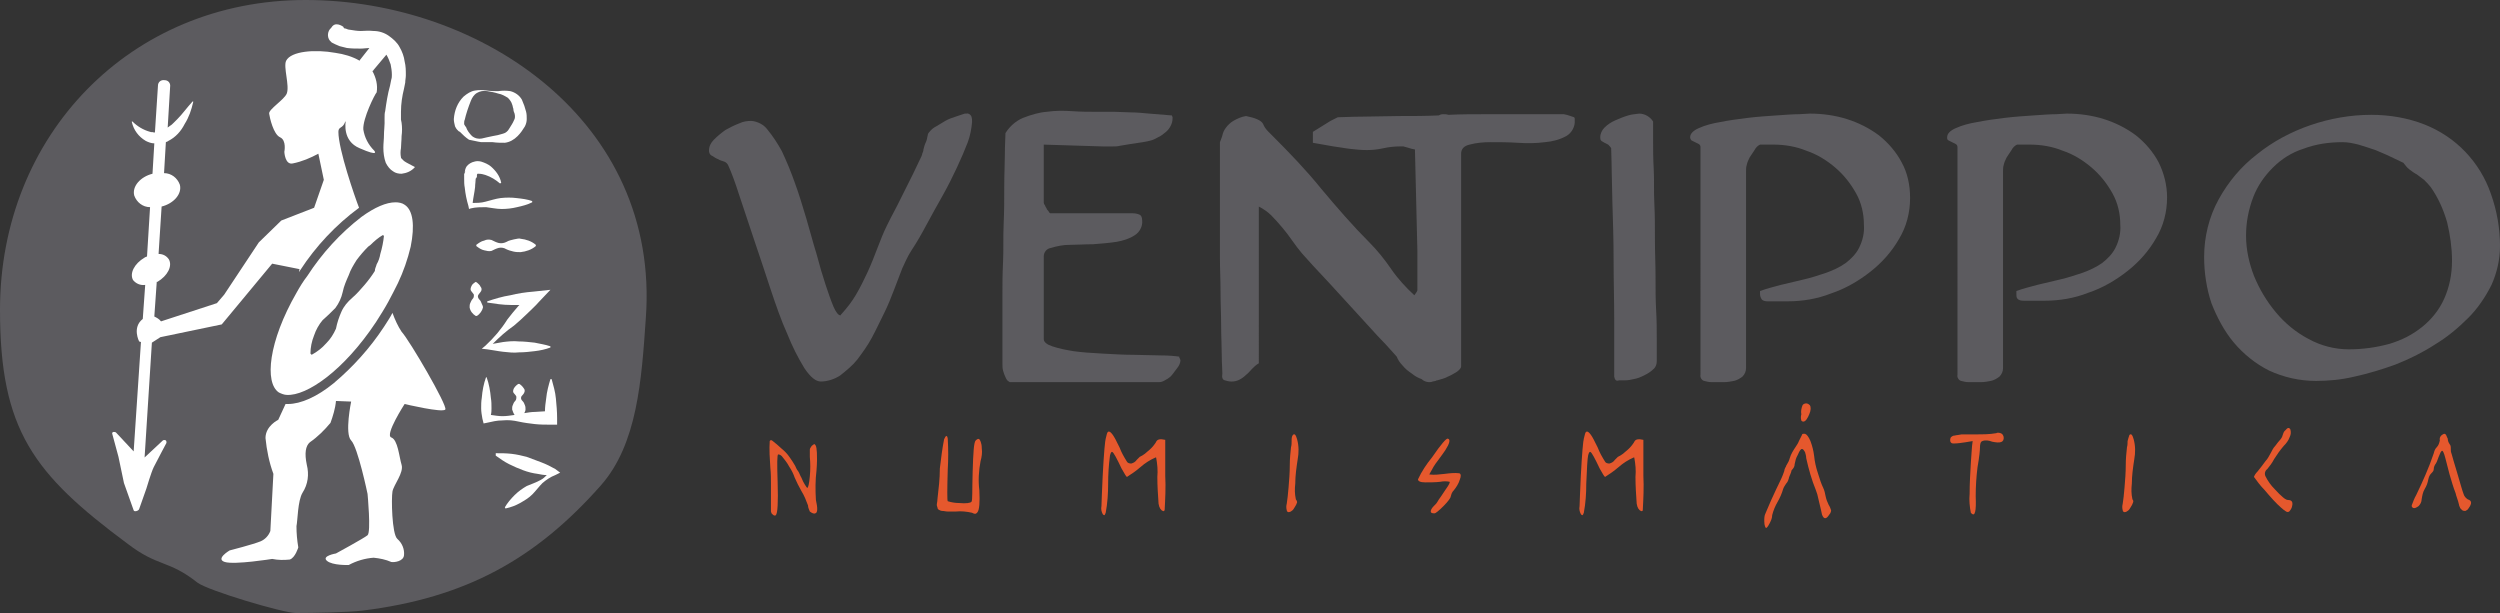 <?xml version="1.0" encoding="utf-8"?>
<!-- Generator: Adobe Illustrator 22.1.0, SVG Export Plug-In . SVG Version: 6.00 Build 0)  -->
<svg version="1.1" id="Capa_1" xmlns="http://www.w3.org/2000/svg" xmlns:xlink="http://www.w3.org/1999/xlink" x="0px" y="0px"
	 viewBox="0 0 411.5 100.9" style="enable-background:new 0 0 411.5 100.9;" xml:space="preserve">
<rect x="0" y="0" width="411.5" height="100.9" fill="#333333" stroke="none"/>
<style type="text/css">
	.st0{fill:#5C5B5F;}
	.st1{fill:#FFFFFF;}
	.st2{fill:#E5582D;}
</style>
<title>Mesa de trabajo 3</title>
<path class="st0" d="M106.3,52.4c-0.7,10.2-1.4,20.7-7.4,27.5C88.2,92,76.7,98.4,59.7,100.5c-2.5,0.3-8.3,0.4-11,0.4
	c-2.1,0-14.5-3.7-16.2-5c-4.8-3.8-6.4-2.5-11.5-6.4C5.5,78,0,70.8,0,51C0,22.2,21.5,0,50.3,0S108.7,19.9,106.3,52.4z"/>
<path class="st1" d="M91.4,77.2c-0.7-0.4-1.5-0.8-2.3-1.1c-0.8-0.3-1.6-0.6-2.4-0.9c-0.8-0.2-1.6-0.4-2.5-0.5
	c-0.9-0.1-1.7-0.1-2.6-0.1V75c0.7,0.5,1.4,1,2.2,1.4c0.8,0.4,1.5,0.7,2.3,1c0.8,0.3,1.6,0.5,2.4,0.6c0.5,0.1,1,0.2,1.5,0.2
	c-0.3,0.3-0.6,0.6-1,0.8c-0.7,0.4-1.6,0.7-2.3,1c-0.7,0.4-1.4,0.9-2,1.5c-0.6,0.6-1.2,1.3-1.6,2l0.1,0.2c0.9-0.2,1.7-0.5,2.4-0.9
	c0.7-0.4,1.4-0.8,2-1.4c0.6-0.6,1.1-1.3,1.7-1.9c0.6-0.5,1.3-1,2.1-1.3l0.8-0.4L91.4,77.2z"/>
<path class="st1" d="M85.4,69.4c0.9,0.2,1.8,0.3,2.6,0.4c0.9,0.1,1.8,0.1,2.6,0.1h1.1v-1.1c0-1.1-0.1-2.1-0.2-3.2
	c-0.1-1.1-0.4-2.1-0.7-3.2h-0.2c-0.3,1-0.6,2.1-0.7,3.2c-0.1,0.7-0.2,1.4-0.2,2.1l-1.6,0.1c-0.6,0-1.2,0.1-1.8,0.2
	c0.1-0.2,0.2-0.4,0.2-0.6c0-0.2,0-0.5-0.1-0.7c-0.1-0.3-0.2-0.5-0.4-0.7c-0.2-0.2-0.3-0.4-0.2-0.7c0.1-0.2,0.4-0.4,0.5-0.7
	c0.1-0.2,0.1-0.5-0.1-0.7c-0.2-0.3-0.4-0.5-0.7-0.7h-0.2c-0.3,0.2-0.5,0.4-0.7,0.7c-0.1,0.2-0.2,0.5-0.1,0.7
	c0.1,0.2,0.4,0.4,0.5,0.7c0,0.2,0,0.5-0.2,0.7c-0.2,0.2-0.3,0.4-0.4,0.7c-0.1,0.2-0.1,0.4-0.1,0.7c0.1,0.3,0.2,0.6,0.4,0.9
	c-0.7,0.1-1.3,0.2-2,0.2c-0.6,0-1.2-0.1-1.9-0.2c0.1-0.4,0.1-0.8,0.1-1.1c0-0.6,0-1.1-0.1-1.7c-0.1-1.1-0.3-2.3-0.7-3.4H80
	c-0.4,1.1-0.6,2.2-0.7,3.4c-0.1,0.6-0.1,1.1-0.1,1.7c0,0.6,0.1,1.1,0.2,1.7l0.2,0.8l0.5-0.1c0.9-0.2,1.7-0.4,2.6-0.4
	C83.7,69.1,84.5,69.2,85.4,69.4z"/>
<path class="st1" d="M82.8,57.9c0.9,0.1,1.8,0.2,2.6,0.1c0.9,0,1.8-0.1,2.6-0.2c0.9-0.1,1.8-0.3,2.6-0.6V57
	c-0.9-0.3-1.7-0.4-2.6-0.6c-0.9-0.1-1.8-0.2-2.6-0.2c-0.9-0.1-1.8,0-2.6,0.1c-0.6,0.1-1.1,0.2-1.7,0.3c1.1-1.1,2.2-2.1,3.5-3
	c0.7-0.6,1.4-1.2,2.1-1.9s1.4-1.3,2-2l1.9-2L87.8,48c-1.3,0.1-2.6,0.3-3.8,0.6c-1.3,0.2-2.6,0.6-3.8,1v0.2c1.3,0.2,2.6,0.4,3.9,0.4
	h1.4l-0.2,0.2c-0.6,0.7-1.2,1.4-1.8,2.2c-1,1.6-2.2,3-3.6,4.3l-0.6,0.5l0.9,0.1C81,57.6,81.9,57.8,82.8,57.9z"/>
<path class="st1" d="M79.3,50c-0.1-0.3-0.2-0.5-0.4-0.7c-0.2-0.2-0.3-0.5-0.2-0.7c0.1-0.2,0.4-0.5,0.5-0.7c0.1-0.2,0.1-0.5-0.1-0.7
	c-0.1-0.3-0.4-0.5-0.6-0.7l-0.2-0.1c-0.3,0.2-0.6,0.4-0.7,0.7c-0.1,0.2-0.2,0.5-0.1,0.7c0.1,0.2,0.4,0.5,0.5,0.7
	c0,0.3,0,0.5-0.2,0.7c-0.2,0.2-0.3,0.5-0.4,0.7c-0.1,0.2-0.1,0.5-0.1,0.7c0.1,0.6,0.5,1.1,1,1.4h0.2c0.5-0.3,0.9-0.9,1-1.4
	C79.5,50.4,79.4,50.2,79.3,50z"/>
<path class="st1" d="M84.6,39.4c-0.4,0.1-0.9,0.2-1.2,0.4C83,40,82.6,40.1,82.1,40c-0.4-0.1-0.8-0.3-1.2-0.5
	c-0.4-0.1-0.8-0.1-1.2,0.1c-0.5,0.1-0.9,0.4-1.3,0.7v0.2c0.4,0.3,0.8,0.6,1.3,0.7c0.4,0.1,0.8,0.2,1.2,0.1c0.4-0.2,0.8-0.4,1.2-0.5
	c0.4-0.1,0.9,0,1.2,0.2c0.4,0.2,0.8,0.3,1.2,0.4c0.4,0.1,0.8,0.1,1.2,0.1c0.9-0.1,1.8-0.4,2.5-1v-0.2c-0.7-0.6-1.6-0.9-2.5-1
	C85.5,39.2,85.1,39.3,84.6,39.4z"/>
<path class="st1" d="M87.6,33.1c-0.8-0.3-1.7-0.4-2.6-0.5c-0.8-0.1-1.7-0.1-2.6,0c-0.8,0.1-1.7,0.4-2.5,0.6
	c-0.7,0.2-1.4,0.2-2.1,0.2c0.1-0.9,0.3-1.7,0.4-2.6c0-0.5,0.1-1,0.1-1.4l0,0l0,0l0.1-0.1c0-0.1,0.1-0.1,0.1-0.2V29v-0.1
	c0-0.1,0-0.2,0.1-0.3c0.1,0,0.1,0,0.2,0c0.4,0,0.8,0.1,1.1,0.2c0.9,0.3,1.7,0.8,2.4,1.4l0.2-0.1c-0.2-1.1-0.9-2-1.7-2.7
	c-0.5-0.4-1-0.6-1.6-0.8c-0.4-0.1-0.8-0.1-1.1,0c-0.5,0.1-1,0.4-1.3,0.8c-0.2,0.3-0.3,0.7-0.3,1.1l-0.1,0.1c0,0.1,0,0.1,0,0.2
	c0,0.2,0,0.4,0,0.6c0,0.5,0,1,0.1,1.5c0.1,1,0.3,2,0.6,3l0.1,0.5l0.3-0.1c0.8-0.2,1.7-0.2,2.5-0.2c0.9,0.1,1.7,0.3,2.6,0.3
	c0.8,0,1.7-0.1,2.5-0.3c0.9-0.2,1.7-0.4,2.5-0.8L87.6,33.1z M78.4,29.3L78.4,29.3L78.4,29.3C78.4,29.3,78.4,29.2,78.4,29.3z
	 M76.7,28.2c0,0.1-0.1,0.1-0.1,0.2C76.6,28.3,76.7,28.2,76.7,28.2L76.7,28.2z M77,28L77,28C77.1,27.9,77,28,77,28L77,28z M77.9,29.9
	c0.1-0.1,0.2-0.1,0.3-0.2l0,0C78,29.9,77.6,30,77.9,29.9L77.9,29.9z"/>
<path class="st1" d="M79.2,23.4c0.6,0,1.2,0,1.9,0c0.7,0.1,1.3,0.1,2,0.1c0.8-0.1,1.5-0.5,2.1-1.1c0.5-0.5,0.9-1.1,1.2-1.6
	c0.2-0.4,0.3-0.8,0.3-1.2c0-0.4,0-0.8-0.1-1.2c-0.1-0.3-0.2-0.7-0.3-1c-0.1-0.3-0.3-0.7-0.4-1c-0.4-0.7-1.1-1.2-1.9-1.4
	c-0.7-0.1-1.3-0.1-2,0c-0.6,0-1.2,0-1.9-0.1c-0.6-0.1-1.3-0.1-1.9,0c-0.7,0.1-1.3,0.5-1.9,1c-1,1-1.5,2.3-1.6,3.7
	c0,0.4,0.1,0.8,0.2,1.2c0.1,0.2,0.2,0.4,0.4,0.6l0.2,0.2l0.2,0.1c0.5,0.5,0.9,0.9,1.5,1.3C77.8,23.1,78.5,23.3,79.2,23.4z
	 M76.5,20.6c-0.1-0.1,0-0.1-0.1-0.1c0-0.1,0-0.2,0-0.2c0-0.2,0-0.4,0.1-0.6c0.2-0.9,0.6-2.1,1-3.1c0.2-0.5,0.5-1,1-1.3
	c0.5-0.3,1.1-0.4,1.7-0.3c0.6,0.1,1.2,0.2,1.8,0.4c0.6,0.1,1.1,0.4,1.6,0.7c0.3,0.3,0.6,0.7,0.7,1.1c0.1,0.2,0.1,0.5,0.2,0.7
	c0,0.3,0.1,0.6,0.2,0.8c0.1,0.4,0.1,0.8-0.1,1.1c-0.2,0.5-0.5,0.9-0.8,1.4c-0.2,0.4-0.6,0.7-1,0.8c-0.6,0.2-1.1,0.3-1.7,0.4
	c-0.6,0.1-1.3,0.3-1.8,0.4c-0.5,0.1-1.1,0-1.6-0.4c-0.4-0.4-0.8-0.9-1-1.5C76.6,20.8,76.5,20.7,76.5,20.6z"/>
<path class="st1" d="M62,43.5c0.3-0.5,0.5-1.1,0.6-1.7c0.3-1,0.5-2,0.6-3L63,38.7c-0.7,0.4-1.4,1-2,1.6l-0.4,0.3
	c-0.7,0.7-1.3,1.4-1.9,2.2c-0.5,0.8-1,1.6-1.3,2.5c-0.4,0.9-0.8,1.8-1,2.8c-0.2,0.9-0.6,1.8-1.2,2.6c-0.7,0.7-1.4,1.4-2.1,2
	c-0.6,0.7-1.1,1.6-1.4,2.5c-0.4,1-0.6,2-0.6,3l0.2,0.2c0.9-0.5,1.7-1.1,2.4-1.9c0.7-0.7,1.2-1.5,1.6-2.4c0.2-1,0.5-1.9,0.9-2.8
	c0.4-0.9,1-1.6,1.8-2.3c0.7-0.6,1.4-1.4,2-2.1c0.6-0.7,1.2-1.5,1.7-2.3C61.7,44.2,61.9,43.9,62,43.5z M47.2,65
	c-0.4,0-0.9-0.2-1.3-0.4c-2.4-1.6-1.7-8.4,2.9-16.4c0.5-0.9,1.1-1.9,1.8-2.8c2.4-3.7,5.4-7,8.9-9.7c2.2-1.6,4.1-2.4,5.6-2.4
	c0.5,0,1.1,0.1,1.5,0.4c1.4,0.9,1.7,3.4,1,6.9c-0.5,2.1-1.2,4.1-2.1,6c-0.5,1-1,2-1.6,3.1s-1.3,2.2-2,3.3C56.6,61,50.5,65.2,47.2,65
	z"/>
<path class="st1" d="M66.1,54.6c1.3,1.4,7.6,12.2,7.2,12.8s-6.7-0.9-6.7-0.9s-3.3,5.1-2.2,5.5s1.3,3.2,1.7,4.5s-1.3,3.3-1.5,4.4
	s-0.1,7,0.8,7.8c0.8,0.7,1.2,1.7,1.1,2.7c-0.1,1-1.6,1.2-2.1,1.1c-0.9-0.4-1.9-0.6-2.9-0.7c-1.4,0.1-2.8,0.5-4.1,1.2
	c0,0-2.7,0.1-3.6-0.7s1.5-1.2,1.5-1.2s4.6-2.5,5.2-3s0-6.8,0-6.8s-1.6-7.7-2.7-8.8s0-6.4,0-6.4L55.3,66c-0.1,1.2-0.5,2.5-0.9,3.6
	c-1,1.2-2.1,2.3-3.4,3.2c-0.7,0.6-0.9,1.8-0.5,3.7c0.4,1.6,0.2,3.2-0.7,4.6c-0.8,1.3-0.8,4.6-1,5.5c0,1.2,0.1,2.3,0.3,3.5
	c0,0-0.5,1.7-1.4,2c-1,0.1-1.9,0.1-2.9-0.1c0,0-6.2,1-7.8,0.5s0.8-1.9,0.8-1.9s3.9-1,5.1-1.5c0.7-0.3,1.3-0.9,1.6-1.7L45,78
	c-0.7-1.9-1.1-3.9-1.3-5.9c0-2,2.1-3,2.1-3l1.2-2.6h0.4c2.1,0,4.8-1.2,7.5-3.4c3.2-2.7,6-5.8,8.3-9.3c0.5-0.8,1-1.5,1.4-2.3
	C65,52.6,65.5,53.7,66.1,54.6z"/>
<path class="st1" d="M56.6,4.6L56.6,4.6c0.1,0.1,0.2,0.1,0.3,0.1c0.2,0.1,0.5,0.2,0.7,0.2c0.6,0.1,1.2,0.2,1.8,0.2
	c0.6,0,1.2-0.1,2.1,0c0.9,0,1.8,0.3,2.5,0.8c0.7,0.5,1.4,1.1,1.8,1.9c0.4,0.7,0.7,1.5,0.8,2.3c0.2,0.8,0.2,1.5,0.2,2.3
	c0,0.4-0.1,0.8-0.1,1.2l-0.2,1c-0.3,1.2-0.5,2.5-0.5,3.8c0,0.3,0,0.6,0,0.9s0,0.3,0,0.4l0.1,0.5c0.1,0.7,0.1,1.5,0,2.2
	c0,0.7-0.1,1.4-0.1,2c-0.1,0.5-0.1,1,0,1.5c0,0.1,0,0.1,0.1,0.2c0.1,0.1,0.3,0.3,0.4,0.4c0.4,0.3,1.1,0.6,1.8,1
	c-0.6,0.7-1.4,1-2.2,1.1c-0.5,0-1-0.1-1.4-0.4c-0.5-0.3-0.9-0.8-1.2-1.4c-0.3-0.8-0.4-1.7-0.4-2.5c0-0.7,0.1-1.4,0.1-2.1
	s0.1-1.3,0.1-1.9V20c0-0.2,0-0.4,0-0.6c0-0.4,0-0.8,0.1-1.1c0.2-1.4,0.4-2.8,0.8-4.2l0.2-1c0.1-0.3,0.1-0.5,0.1-0.8
	c0-0.6-0.1-1.2-0.2-1.7C64.1,10,63.9,9.5,63.6,9l-2.1,2.5c0,0.1-0.1,0.1-0.2,0.2c0.6,1.1,0.9,2.3,0.7,3.5c-0.3,0.3-2.3,4.3-2.2,6.1
	c0.2,1.3,0.8,2.5,1.8,3.5c0,0,1,1.1-2.4-0.4c-2.9-1.2-2.3-4.3-2.3-4.5c0,0,0,0.1-0.1,0.2c-0.4,1.1-1.1,0.7-1.1,1.6
	c0,2.9,2.7,10.7,3.4,12.5c-3.8,2.8-7.1,6.3-9.7,10.3l-0.2,0.3l0.1-0.5l-4.5-0.9l-8.3,10l-10.1,2.1L25,56.4l-1.2,18.9l3-2.8
	c0.1-0.1,0.4-0.1,0.5,0c0.1,0.1,0.1,0.2,0.1,0.4c0,0-1.6,3-2.1,4c-0.4,0.8-1.2,3.5-1.2,3.5l-1.2,3.4c-0.1,0.3-0.8,0.5-0.9,0.2
	l-1.6-4.5l-0.9-4.3l-1-3.7c-0.1-0.2,0-0.4,0.2-0.4c0.1,0,0.3,0,0.4,0.1l2.9,3.1l1.2-18l-0.3-0.1c0,0-1.2-2.3,0.6-3.7l0.4-5.6
	c-0.8,0.1-1.5-0.2-2-0.8c-0.6-1.1,0.2-2.7,1.9-3.7c0.1-0.1,0.3-0.1,0.4-0.2l0.5-8.1c-1.2,0-2.2-0.8-2.6-1.9c-0.4-1.5,1-3.1,3-3.6
	l0.3-5c-0.5,0-1-0.2-1.4-0.4c-1.2-0.7-2-1.8-2.3-3.1c0,0,0-0.1,0-0.1c0,0,0,0,0,0c0,0,0.1,0,0.1,0l0,0c0.8,0.8,1.8,1.4,2.9,1.7
	c0.2,0.1,0.4,0,0.6,0.1c0.1,0,0.2,0,0.2,0l0.5-7.7c0-0.6,0.5-1,1.1-0.9c0,0,0,0,0,0c0.6,0,1,0.5,0.9,1.1c0,0,0,0,0,0l-0.4,6.7
	l0.4-0.3c0.2-0.1,0.4-0.3,0.6-0.5c0.2-0.2,0.4-0.4,0.6-0.6c0.8-0.8,1.5-1.8,2.5-2.9l0,0c0,0,0.1,0,0.1,0c0,0,0,0,0,0
	c0,0,0,0.1,0,0.1c-0.3,1.3-0.7,2.5-1.4,3.6c-0.6,1.2-1.5,2.2-2.7,2.8c-0.1,0.1-0.2,0.1-0.4,0.2l-0.3,5.1c1.2,0,2.2,0.8,2.6,1.9
	c0.4,1.5-1,3.1-3,3.6l-0.5,7.8c0.7,0,1.3,0.3,1.7,0.9c0.6,1.1-0.2,2.7-1.9,3.7h-0.1l-0.4,5.7c0.4,0.2,0.8,0.4,1.1,0.8l9.2-3l1.2-1.4
	l5.7-8.6l3.7-3.6l5.4-2.1l1.6-4.6l-0.9-4.3c-1.3,0.7-2.7,1.3-4.2,1.6c-1.3,0.3-1.4-1.9-1.4-1.9s0.4-1.9-0.7-2.4s-1.7-3.2-1.8-3.9
	s2.5-2.3,2.9-3.3c0.5-1.3-0.6-4.4-0.1-5.4c0.8-1.6,4.8-1.9,8.1-1.3c1.4,0.2,2.8,0.6,4,1.3c0-0.1,0.1-0.2,0.1-0.2l1.5-1.9
	c-0.4,0-0.9,0.1-1.4,0.1c-0.8,0-1.5,0-2.3-0.1c-0.4-0.1-0.8-0.2-1.2-0.3c-0.2-0.1-0.5-0.2-0.7-0.3l-0.4-0.2l-0.2-0.1
	c-0.1-0.1-0.2-0.2-0.3-0.3c-0.5-0.6-0.4-1.6,0.2-2.1c0,0,0,0,0,0C54.8,4.1,55.1,4,55.4,4c0.4,0,0.8,0.2,1.1,0.4l0,0L56.6,4.6z"/>
<path class="st0" d="M116.7,24.8c0-0.7,0.3-1.3,0.8-1.8c0.6-0.6,1.2-1.1,1.9-1.6c0.7-0.4,1.5-0.8,2.3-1.1c0.6-0.3,1.3-0.4,2-0.4
	c1,0.1,2,0.6,2.6,1.4c0.9,1.1,1.7,2.3,2.4,3.6c0.8,1.7,1.5,3.4,2.1,5.1c0.7,1.9,1.3,3.9,1.9,5.9s1.1,4,1.7,5.9
	c0.5,1.9,1,3.6,1.5,5.1c0.4,1.2,0.8,2.4,1.3,3.6c0.4,0.9,0.8,1.4,1.1,1.4c0.1,0,0.1,0,0.1-0.1c0,0,0.1-0.1,0.1-0.1
	c0.9-1,1.7-2,2.4-3.2c0.7-1.2,1.3-2.4,1.9-3.7s1.1-2.6,1.6-3.9s1-2.6,1.6-3.8c0.2-0.4,0.4-0.8,0.6-1.2c0.3-0.6,0.7-1.3,1.1-2.1
	s0.8-1.6,1.3-2.6s0.9-1.8,1.3-2.6s0.7-1.5,1-2.1s0.5-1,0.5-1.2c0.1-0.2,0.2-0.5,0.2-0.7c0.1-0.4,0.2-0.8,0.4-1.2s0.2-0.8,0.3-1.1
	c0-0.2,0.1-0.4,0.3-0.6c0.3-0.4,0.7-0.7,1.1-0.9c0.5-0.3,1-0.6,1.5-0.9c0.5-0.3,1.1-0.5,1.7-0.7c0.5-0.2,1-0.3,1.5-0.5h0.3
	c0.3-0.1,0.7,0.2,0.8,0.5c0.1,0.3,0.1,0.6,0.1,0.9c-0.1,1.1-0.3,2.2-0.7,3.3c-0.5,1.3-1.1,2.7-1.8,4.2s-1.5,3.1-2.4,4.7
	s-1.8,3.2-2.6,4.7s-1.6,2.9-2.4,4.1s-1.2,2.3-1.6,3.1c-0.4,1-0.8,2.1-1.3,3.4s-1,2.6-1.7,4s-1.3,2.7-2,4c-0.7,1.3-1.5,2.4-2.4,3.6
	c-0.8,1-1.8,1.8-2.8,2.6c-0.9,0.6-2.1,1-3.2,1c-0.8,0-1.7-0.7-2.7-2.2c-1.1-1.8-2-3.6-2.8-5.6c-1-2.2-1.9-4.8-2.8-7.5
	s-1.8-5.5-2.7-8.1l-2.4-7.2c-0.7-2.2-1.3-3.8-1.8-4.9c-0.1-0.3-0.4-0.6-0.7-0.7c-0.3-0.1-0.7-0.2-1-0.4c-0.3-0.1-0.6-0.3-0.9-0.5
	C116.8,25.5,116.7,25.1,116.7,24.8z"/>
<path class="st0" d="M165,56.7V52c0-0.8,0-1.9,0-3.5s0-3.3,0.1-5.3s0-4.1,0.1-6.3s0.1-4.3,0.1-6.3s0.1-3.8,0.1-5.3s0.1-2.7,0.1-3.4
	c0.7-1.1,1.7-2,2.9-2.5c1.3-0.5,2.6-0.9,3.9-1c1.4-0.2,2.8-0.2,4.2-0.1c1.4,0.1,2.7,0.1,3.8,0.1s2.2,0,3.1,0s1.9,0.1,2.8,0.1
	s1.9,0.1,3,0.2s2.3,0.2,3.7,0.3c0,0.1,0,0.2,0.1,0.2c0,0.1,0,0.2,0,0.3c0,0.4-0.1,0.8-0.3,1.2c-0.2,0.4-0.5,0.8-0.9,1.1
	c-0.4,0.3-0.7,0.6-1.2,0.8c-0.4,0.2-0.7,0.4-1.1,0.5c-0.3,0.1-0.8,0.2-1.4,0.3l-2,0.3l-1.8,0.3c-0.4,0.1-0.7,0.1-1.1,0.1h-1.7
	l-9.7-0.3v9.5c0,0.2,0.1,0.4,0.2,0.5c0.1,0.3,0.3,0.5,0.3,0.6s0.2,0.2,0.3,0.4s0.2,0.3,0.3,0.3h13.2c0.5,0,0.9,0,1.4,0.2
	c0.3,0.1,0.5,0.4,0.5,1c0.1,0.9-0.4,1.9-1.2,2.4c-0.9,0.6-1.9,0.9-3,1.1c-1.3,0.2-2.6,0.3-3.9,0.4c-1.4,0-2.7,0.1-3.9,0.1
	c-1,0-2,0.2-3,0.5c-0.7,0.1-1.2,0.7-1.2,1.4v13.6c0,0.5,0.5,0.9,1.4,1.2c1.2,0.4,2.3,0.6,3.5,0.8c1.4,0.2,3,0.3,4.8,0.4
	s3.5,0.2,5.1,0.2l4.5,0.1c1.3,0,2.3,0.1,3,0.2c0,0.1,0,0.2,0.1,0.3c0,0.1,0.1,0.2,0.1,0.3c0,0.4-0.2,0.8-0.4,1.1
	c-0.3,0.4-0.6,0.8-0.9,1.2c-0.3,0.4-0.7,0.7-1.1,0.9c-0.3,0.2-0.7,0.4-1.1,0.4h-24.6c0,0-0.1-0.1-0.3-0.2c-0.1-0.1-0.2-0.2-0.3-0.4
	c-0.2-0.4-0.4-0.9-0.5-1.3c-0.1-0.4-0.1-0.8-0.1-1.2c0-0.4,0-0.9,0-1.3C165,57.8,165,57.3,165,56.7z"/>
<path class="st0" d="M259.2,19.6c0-0.1,0-0.2-0.1-0.3c-0.6-0.2-1.1-0.4-1.7-0.5c-0.3,0-0.9,0-1.5,0h-1.3h-4h-6.1c-2,0-4,0-6.1,0.1
	l0,0c-0.3-0.1-0.6-0.1-0.9-0.1c-0.3,0-0.5,0.1-0.7,0.2c-2.2,0.1-4.4,0.1-6.5,0.1l-6.1,0.1c-1.8,0-3.1,0.1-4,0.1l-0.6,0.3
	c-0.2,0.1-0.4,0.2-0.6,0.3l-2.9,1.8v1.8l3.4,0.6c0.9,0.1,1.8,0.3,2.7,0.4c0.9,0.1,1.8,0.2,2.8,0.2c0.9,0,1.8-0.1,2.7-0.3
	c0.9-0.2,1.8-0.3,2.7-0.3h0.6c0.3,0.1,0.8,0.2,1.4,0.4l0.5,0.1l0.4,16.6v6.6c-0.1,0.3-0.3,0.5-0.5,0.8c-1.4-1.3-2.7-2.7-3.8-4.3
	c-1.1-1.6-2.3-3.1-3.6-4.4c-2.7-2.7-5.3-5.7-7.9-8.8c-2.5-3.1-5.3-6-8.1-8.8l-0.6-0.6c-0.4-0.4-0.7-0.8-0.9-1.3
	c-0.3-0.6-1.3-1-2.8-1.3c-0.7,0.1-1.4,0.4-2.1,0.8c-0.5,0.3-0.9,0.7-1.2,1.1c-0.3,0.4-0.5,0.8-0.6,1.3c-0.1,0.4-0.3,0.8-0.4,1.1
	v11.1c0,0.7,0,1.7,0,3.1c0,1.4,0,3,0,4.8s0.1,3.6,0.1,5.6s0.1,3.8,0.1,5.6s0.1,3.4,0.1,4.8s0.1,2.4,0.1,3.1c-0.1,0.6,0,1,0.4,1.1
	c0.3,0.1,0.7,0.2,1.1,0.2c0.5,0,0.9-0.1,1.3-0.3c0.4-0.2,0.8-0.5,1.1-0.8c0.4-0.3,0.7-0.7,1-1c0.3-0.3,0.7-0.7,1.1-0.9V34
	c0.8,0.4,1.5,0.9,2.1,1.5c0.6,0.6,1.2,1.3,1.8,2c0.6,0.7,1.1,1.4,1.6,2.1c0.5,0.7,1,1.4,1.6,2.1l1.8,2l2.8,3l3.2,3.5l3.2,3.5
	c1,1.1,1.9,2.1,2.8,3l1.8,2c0.2,0.5,0.5,1,1,1.5c0.4,0.5,0.9,0.9,1.5,1.3c0.5,0.4,1,0.7,1.6,0.9c0.3,0.3,0.8,0.5,1.2,0.5
	c0.2,0,0.4,0,0.6-0.1l0.5-0.1l0.2-0.1h0.1c0.6-0.2,1.2-0.3,1.7-0.6c0.5-0.2,1-0.5,1.5-0.8c0.4-0.3,0.7-0.6,0.7-0.9v-35
	c0-0.8,0.5-1.3,1.4-1.5c1.1-0.3,2.3-0.4,3.4-0.4c1.4,0,2.9,0,4.5,0.1c1.5,0.1,3,0.1,4.5-0.1c1.2-0.1,2.4-0.4,3.5-1
	c0.9-0.5,1.5-1.6,1.4-2.6C259.2,19.8,259.2,19.7,259.2,19.6z"/>
<path class="st0" d="M265.7,62c0-2.9,0-6,0-9.3c0-3.2-0.1-6.5-0.1-9.8s-0.1-6.5-0.2-9.6s-0.1-6.1-0.2-8.9c-0.1-0.2-0.3-0.4-0.5-0.6
	c-0.2-0.1-0.4-0.2-0.6-0.3c-0.2-0.1-0.3-0.2-0.5-0.3c-0.2-0.2-0.2-0.4-0.2-0.6c0-0.6,0.3-1.2,0.7-1.6c0.5-0.5,1.1-0.9,1.8-1.2
	c0.7-0.3,1.4-0.6,2.1-0.8c0.6-0.2,1.2-0.2,1.8-0.3c0.9,0,1.8,0.5,2.3,1.3c0,0.7,0,1.7,0,3.1s0,2.9,0.1,4.7s0,3.6,0.1,5.6
	s0.1,4,0.1,6.1s0.1,4,0.1,6s0,3.9,0.1,5.6s0.1,3.3,0.1,4.6s0,2.4,0,3.1v0.7c0,0.5-0.2,1-0.6,1.3c-0.4,0.4-0.9,0.7-1.5,1
	c-0.6,0.3-1.1,0.5-1.7,0.6c-0.4,0.1-0.9,0.2-1.4,0.2h-1C266,62.8,265.8,62.5,265.7,62z"/>
<path class="st0" d="M278.2,22.6c0-0.6,0.5-1.1,1.4-1.5c1.1-0.5,2.3-0.8,3.5-1c1.5-0.3,3-0.5,4.6-0.7c1.7-0.2,3.2-0.3,4.7-0.4
	s2.7-0.2,3.7-0.2l1.8-0.1c2.1,0,4.2,0.3,6.1,0.9c1.9,0.6,3.7,1.5,5.3,2.7c1.5,1.2,2.8,2.7,3.7,4.4c1,1.8,1.4,3.8,1.4,5.9
	c0,2.4-0.6,4.7-1.8,6.7c-1.2,2.1-2.8,3.9-4.7,5.4c-1.9,1.5-4.1,2.8-6.5,3.6c-2.3,0.9-4.7,1.3-7.2,1.3h-0.6c-0.3,0-0.6,0-1,0h-1.1
	H291c-0.5,0-0.8-0.1-1-0.3c-0.2-0.3-0.3-0.6-0.3-0.9c0-0.1,0-0.2,0-0.3c0-0.1,0-0.2,0-0.2c1.1-0.4,2.3-0.7,3.4-1
	c1.3-0.3,2.5-0.6,3.8-0.9c1.3-0.3,2.5-0.7,3.7-1.1c1.1-0.4,2.2-0.9,3.2-1.6c0.9-0.7,1.7-1.5,2.2-2.5c0.6-1.2,0.9-2.5,0.8-3.8
	c0-1.8-0.4-3.6-1.3-5.2c-0.9-1.6-2-3-3.4-4.2c-1.4-1.2-3-2.2-4.8-2.8c-1.7-0.7-3.6-1-5.4-1h-1.1h-1.1c-0.4,0.2-0.7,0.5-0.9,0.9
	c-0.3,0.4-0.5,0.8-0.8,1.2c-0.2,0.4-0.4,0.8-0.5,1.3c-0.1,0.3-0.1,0.7-0.1,1v32.4c0,0.5-0.2,1-0.6,1.4c-0.4,0.3-0.9,0.6-1.4,0.7
	c-0.5,0.1-1.1,0.2-1.6,0.2h-1.4h-0.7c-0.4,0-0.8-0.1-1.2-0.2c-0.4-0.1-0.7-0.6-0.6-1V24.2c0-0.2-0.1-0.4-0.3-0.5
	c-0.2-0.1-0.4-0.2-0.6-0.3c-0.2-0.1-0.4-0.2-0.6-0.3C278.3,23,278.2,22.8,278.2,22.6z"/>
<path class="st0" d="M320.5,22.6c0-0.6,0.5-1.1,1.4-1.5c1.1-0.5,2.3-0.8,3.5-1c1.5-0.3,3-0.5,4.6-0.7c1.7-0.2,3.2-0.3,4.7-0.4
	s2.7-0.2,3.7-0.2l1.8-0.1c2.1,0,4.2,0.3,6.1,0.9c1.9,0.6,3.7,1.5,5.3,2.7c1.5,1.2,2.8,2.7,3.7,4.4c0.9,1.8,1.4,3.8,1.4,5.8
	c0,2.4-0.6,4.7-1.8,6.7c-1.2,2.1-2.8,3.9-4.7,5.4c-1.9,1.5-4.1,2.8-6.5,3.6c-2.3,0.9-4.7,1.3-7.2,1.3h-0.7c-0.3,0-0.6,0-1,0h-1.1
	h-0.6c-0.5,0-0.8-0.1-1-0.3c-0.2-0.2-0.2-0.5-0.2-0.8c0-0.1,0-0.2,0-0.3c0-0.1,0-0.2,0-0.2c1.1-0.4,2.3-0.7,3.4-1
	c1.3-0.3,2.5-0.6,3.8-0.9c1.3-0.3,2.5-0.7,3.7-1.1c1.1-0.4,2.2-0.9,3.2-1.6c0.9-0.7,1.7-1.5,2.2-2.5c0.6-1.2,0.9-2.5,0.8-3.8
	c0-1.8-0.4-3.6-1.3-5.2c-0.9-1.6-2-3-3.4-4.2c-1.4-1.2-3-2.2-4.8-2.8c-1.7-0.7-3.6-1-5.4-1h-1.1H332c-0.4,0.2-0.7,0.5-0.9,0.9
	c-0.3,0.4-0.5,0.8-0.8,1.2c-0.2,0.4-0.4,0.8-0.5,1.3c-0.1,0.3-0.1,0.7-0.1,1v32.4c0,0.5-0.2,1-0.6,1.4c-0.4,0.3-0.9,0.6-1.4,0.7
	c-0.5,0.1-1.1,0.2-1.6,0.2h-1.4H324c-0.4,0-0.8-0.1-1.2-0.2c-0.4-0.1-0.7-0.6-0.6-1V24.2c0-0.2-0.1-0.4-0.3-0.5
	c-0.2-0.1-0.4-0.2-0.6-0.3c-0.2-0.1-0.4-0.2-0.6-0.3C320.5,23,320.5,22.8,320.5,22.6z"/>
<path class="st0" d="M362.8,42.3c0-3.3,0.8-6.6,2.4-9.5c1.6-2.9,3.7-5.4,6.3-7.4c2.6-2.1,5.6-3.7,8.8-4.8c3.2-1.1,6.6-1.7,10-1.7
	c3,0,6,0.5,8.8,1.6c2.5,1,4.8,2.5,6.7,4.5c1.9,2,3.3,4.3,4.2,6.9c1,2.8,1.5,5.7,1.5,8.6c0,2.2-0.5,4.4-1.4,6.4c-1,2-2.3,3.9-3.8,5.4
	c-1.7,1.7-3.5,3.2-5.5,4.4c-2,1.3-4.2,2.4-6.5,3.3c-2.2,0.8-4.5,1.5-6.8,2c-2.1,0.5-4.2,0.7-6.3,0.7c-2.7,0-5.3-0.6-7.7-1.7
	c-2.2-1.1-4.2-2.7-5.8-4.6c-1.6-1.9-2.8-4.2-3.7-6.5C363.2,47.5,362.8,44.9,362.8,42.3z M369.7,38.8c0,2.3,0.5,4.5,1.3,6.6
	c0.9,2.2,2.1,4.2,3.6,6c1.5,1.8,3.3,3.3,5.4,4.4c2,1.1,4.3,1.7,6.6,1.7c2.3,0,4.5-0.3,6.7-0.9c2-0.6,3.8-1.5,5.4-2.8
	c1.5-1.2,2.8-2.8,3.6-4.6c0.9-2,1.3-4.1,1.3-6.3c0-2.1-0.3-4.2-0.8-6.3c-0.6-2.1-1.5-4.1-2.7-5.8c-0.3-0.4-0.7-0.8-1.1-1.2
	c-0.4-0.3-0.8-0.6-1.2-0.9c-0.4-0.2-0.8-0.5-1.2-0.8c-0.4-0.3-0.7-0.7-1-1.1l-2.1-1c-0.8-0.4-1.6-0.7-2.5-1.1
	c-0.9-0.3-1.8-0.6-2.8-0.9c-0.8-0.2-1.7-0.4-2.6-0.4c-2.2,0-4.4,0.3-6.5,1.1c-1.9,0.6-3.6,1.7-5,3.1c-1.4,1.4-2.5,3-3.2,4.8
	C370.1,34.5,369.7,36.6,369.7,38.8z"/>
<path class="st2" d="M133,83.2c-0.3-0.8-0.6-1.6-1.1-2.4c-0.4-0.7-0.8-1.5-1.1-2.2c-0.2-0.6-0.5-1.2-0.9-1.8
	c-0.3-0.6-0.8-1.2-1.2-1.7c-0.2-0.2-0.4-0.3-0.6-0.3c-0.2,0-0.2,1.5-0.1,4.6c0.1,3.3,0,5.1-0.3,5.4c-0.1,0.1-0.3,0.1-0.5-0.1
	c-0.1-0.1-0.1-0.1-0.2-0.2c0-0.1-0.1-0.2-0.1-0.3c0-0.2,0-0.3,0-0.5c0-0.2,0-0.5,0-0.9s0-0.8,0-1.3s0-1.1,0-1.9s0-1.7-0.1-2.6
	c-0.1-1.5-0.2-3-0.1-4.4c0.1-0.2,0.3-0.2,0.5,0c0.5,0.4,1,0.8,1.4,1.2c0.5,0.4,1,0.9,1.4,1.5c0.3,0.4,0.6,0.9,0.9,1.4
	c0.2,0.5,0.4,0.8,0.5,0.9c0.2,0.3,0.3,0.7,0.5,1c0.2,0.5,0.4,0.9,0.6,1.2s0.3,0.5,0.4,0.5s0.3-0.6,0.4-1.9c0.1-1.1,0.1-2.1,0-3.2
	c0-0.4,0-0.8,0-1.2c0-0.2,0.2-0.4,0.3-0.6c0.1-0.1,0.3-0.2,0.4-0.3c0.1,0,0.2,0.1,0.3,0.3s0.3,1.4,0.1,4c-0.2,1.6-0.2,3.3-0.1,4.9
	c0.3,1.3,0.3,2.1-0.1,2.2c-0.2,0.1-0.5,0-0.9-0.3C133.2,83.9,133,83.6,133,83.2z"/>
<path class="st2" d="M155.4,72.3c0.3-0.7,0.5-0.7,0.6-0.1c0.1,1.7,0.1,3.4,0,5.1c-0.1,3.4-0.1,5.1,0,5.2c0.6,0.2,1.3,0.3,1.9,0.3
	c1.1,0.1,1.8,0,2-0.2s0.1-1.8,0.2-5s0.2-4.8,0.5-5.1s0.5-0.3,0.6-0.2s0.4,0.6,0.4,1.5c0.1,0.7,0,1.4-0.2,2.1
	c-0.3,1.6-0.4,3.2-0.2,4.8c0.1,2,0,3.2-0.3,3.6s-0.5,0.3-0.9,0.1c-0.9-0.2-1.8-0.3-2.7-0.2c-0.5,0-1,0-1.3,0c-0.3,0-0.6-0.1-0.9-0.1
	c-0.2,0-0.4-0.1-0.6-0.2c-0.1-0.1-0.2-0.2-0.2-0.4c-0.1-0.2-0.1-0.3-0.1-0.5c0-0.2,0.1-0.4,0.1-0.8c0.2-1.7,0.4-3.4,0.4-5.1
	C154.9,75.4,155.1,73.8,155.4,72.3z"/>
<path class="st2" d="M190.2,75.3c-0.9,0.4-1.7,0.9-2.5,1.6c-0.7,0.6-1.4,1.1-2.2,1.6c-0.1,0-0.4-0.5-0.9-1.4
	c-0.8-1.7-1.3-2.6-1.5-2.7s-0.3,0.2-0.4,0.6c-0.2,1.5-0.3,3.1-0.3,4.6c0,1.6-0.1,3.2-0.4,4.8c-0.1,0.3-0.2,0.4-0.2,0.4
	s-0.2,0-0.3-0.2c-0.2-0.4-0.3-0.8-0.2-1.3c0-0.7,0.1-2.3,0.2-4.9c0.2-3.9,0.4-5.9,0.5-6.2l0.2-0.8c0.2-0.7,0.7-0.4,1.4,0.9
	c0.2,0.4,0.4,0.8,0.7,1.4c0.3,0.8,0.7,1.5,1.2,2.3c0.1,0.2,0.4,0.3,0.7,0.3c0.4-0.1,0.7-0.3,0.9-0.6c0.3-0.3,0.5-0.5,0.5-0.5
	s0.7-0.3,1.3-0.9c0.5-0.4,0.9-0.8,1.3-1.4c0.1-0.2,0.2-0.4,0.4-0.5c0.2-0.1,0.4-0.1,0.6-0.1l0.6,0.1v5.9c0.1,1.9,0,3.8-0.1,5.7
	c-0.1,0.1-0.2,0.2-0.3,0.1c-0.3-0.1-0.6-0.5-0.7-1.2c-0.1-1.5-0.2-2.9-0.2-4.4c0.1-1.1,0-2.1-0.2-3.2
	C190.4,75.3,190.3,75.3,190.2,75.3z"/>
<path class="st2" d="M212.8,71.6c0.3-0.3,0.5,0,0.7,0.7c0.3,1.1,0.3,2.2,0.1,3.3c-0.2,1.3-0.4,2.7-0.4,4c-0.1,0.9-0.1,1.7,0.1,2.6
	c0.1,0.1,0.2,0.3,0.2,0.5c-0.1,0.3-0.2,0.5-0.4,0.8c-0.1,0.2-0.3,0.5-0.5,0.6c-0.1,0.1-0.3,0.2-0.5,0.2c-0.1,0-0.3-0.1-0.3-0.3
	c-0.1-0.4-0.1-0.7,0-1.1c0.1-0.6,0.2-1.5,0.3-2.7s0.2-2.4,0.2-3.7c0-1,0.1-2,0.2-2.9c0.1-0.3,0.1-0.7,0.1-1
	C212.6,72.2,212.6,71.9,212.8,71.6z"/>
<path class="st2" d="M233.4,78.9c0.6-1.3,1.4-2.5,2.3-3.6c1.5-2.2,2.4-3.2,2.6-3.1c0.5,0.1,0.3,0.8-0.4,1.9c-0.3,0.4-0.6,0.9-1,1.4
	s-0.9,1.2-1.2,1.8s-0.5,0.8-0.4,0.8c0.8,0.1,1.6,0,2.5-0.1c0.8-0.1,1.6-0.2,2.4-0.1c0.3,0.1,0.3,0.5,0.1,1c-0.2,0.7-0.6,1.3-1,1.8
	c-0.3,0.3-0.4,0.6-0.5,1c0,0.2-0.4,0.8-1.2,1.6s-1.3,1.2-1.5,1.2c-0.4,0-0.6-0.1-0.6-0.3c0-0.2,0.1-0.5,0.5-0.9s0.5-0.5,0.6-0.7
	s0.3-0.5,0.6-0.9s0.5-0.8,0.8-1.2c0.5-0.7,0.7-1.1,0.6-1.2c-0.5-0.1-1-0.1-1.5,0c-0.8,0.1-1.7,0.1-2.5,0.1
	C233.8,79.4,233.4,79.2,233.4,78.9z"/>
<path class="st2" d="M268.9,75.3c-0.9,0.4-1.7,0.9-2.5,1.6c-0.7,0.6-1.4,1.1-2.2,1.6c-0.1,0-0.4-0.5-0.9-1.4
	c-0.8-1.7-1.3-2.6-1.5-2.7s-0.3,0.2-0.4,0.6s-0.2,2.1-0.3,4.6c0,1.6-0.1,3.2-0.4,4.8c-0.1,0.3-0.2,0.4-0.2,0.4s-0.2,0-0.3-0.2
	c-0.2-0.4-0.3-0.8-0.2-1.3c0-0.7,0.1-2.3,0.2-4.9c0.2-3.9,0.4-5.9,0.5-6.2l0.2-0.8c0.2-0.7,0.7-0.4,1.4,0.9c0.2,0.4,0.4,0.8,0.7,1.4
	c0.3,0.8,0.7,1.5,1.2,2.3c0.1,0.2,0.4,0.3,0.7,0.3c0.4-0.1,0.7-0.3,0.9-0.6c0.3-0.3,0.5-0.5,0.5-0.5s0.7-0.3,1.3-0.9
	c0.5-0.4,0.9-0.8,1.3-1.4c0.1-0.2,0.2-0.4,0.4-0.5c0.2-0.1,0.4-0.1,0.6-0.1l0.6,0.1v5.9c0.1,1.9,0,3.8-0.1,5.7
	c0,0.1-0.2,0.2-0.3,0.1c-0.3-0.1-0.6-0.5-0.7-1.2c-0.1-1.5-0.2-2.9-0.2-4.4c0.1-1.1,0-2.1-0.2-3.2C269.1,75.3,269,75.3,268.9,75.3z"
	/>
<path class="st2" d="M294.5,78.5c-0.1,0.4-0.2,0.8-0.5,1.1c-0.2,0.3-0.4,0.6-0.5,0.9c-0.2,0.7-0.5,1.4-0.9,2.1
	c-0.4,0.7-0.7,1.4-0.9,2.2c0,0.5-0.2,0.9-0.4,1.3c-0.3,0.6-0.5,0.8-0.6,0.8s-0.3-0.4-0.3-1.1c0-0.5,0-0.9,0.2-1.3
	c0.3-0.7,0.6-1.4,0.9-2.1c0.6-1.3,1.1-2.4,1.5-3.2s0.6-1.4,0.7-1.7c0-0.2,0.1-0.4,0.2-0.6c0.1-0.1,0.1-0.3,0.2-0.4
	c0.2-0.3,0.4-0.7,0.5-1.1c0.2-0.7,0.6-1.3,1-1.9c0.2-0.3,0.4-0.6,0.5-0.9l0.3-0.6l0.2-0.4c0-0.1,0.1-0.2,0.2-0.2c0.1,0,0.2,0,0.3,0
	c0.3,0.1,0.6,0.5,0.9,1.2c0.3,0.8,0.5,1.6,0.6,2.4c0.1,1,0.3,1.9,0.6,2.8c0.3,1,0.6,1.9,0.9,2.5c0.2,0.4,0.3,0.9,0.4,1.4
	c0.1,0.5,0.3,1,0.5,1.4c0.2,0.3,0.3,0.6,0.4,0.9c0,0.2-0.1,0.5-0.3,0.7c-0.5,0.8-0.9,0.8-1.2,0c0-0.1-0.2-0.9-0.6-2.6
	c-0.1-0.5-0.2-0.9-0.4-1.4c-0.7-1.7-1.2-3.5-1.6-5.3c0-0.3-0.1-0.7-0.2-1c-0.2-0.3-0.3-0.5-0.5-0.5s-0.4,0.3-0.7,1
	c-0.3,0.5-0.4,1-0.5,1.5c0,0.4-0.2,0.7-0.5,1C294.8,77.9,294.6,78.2,294.5,78.5z M296.7,66.7c0.1-0.2,0.4-0.3,0.6-0.3
	c0.2,0,0.4,0.1,0.6,0.3c0.2,0.3,0.2,0.8-0.1,1.5s-0.6,1.2-1,1.2c-0.1,0-0.3-0.1-0.3-0.2c-0.1-0.3-0.1-0.7,0-1
	C296.4,67.7,296.5,67.2,296.7,66.7z"/>
<path class="st2" d="M328.6,71.3c0.1-0.1,0.4-0.1,0.7,0c0.3,0.1,0.4,0.3,0.5,0.6c0.1,0.9-0.5,1.1-1.9,0.8c-0.5-0.2-1.1-0.3-1.6-0.1
	c-0.3,0.1-0.4,0.5-0.4,1.1c0,0.4-0.1,1.5-0.4,3.2c-0.2,1.6-0.3,3.2-0.3,4.8c0.1,2.4-0.1,3.4-0.7,2.8c0,0-0.1-0.1-0.1-0.1
	c-0.2-1-0.3-2.1-0.2-3.1c0-1.7,0.1-3.4,0.2-5.1s0.2-2.6,0.2-2.8l0.1-0.8l-1.2,0.2c-0.7,0.1-1.3,0.2-2,0.2c-0.3,0-0.5-0.2-0.5-0.5
	c0-0.2,0-0.3,0.1-0.5c0.2-0.2,0.4-0.3,0.6-0.3c0.4-0.1,0.8-0.1,1.2-0.2c0.5,0,1.2,0,2.2,0C326.3,71.5,327.5,71.5,328.6,71.3z"/>
<path class="st2" d="M350.5,71.6c0.3-0.3,0.5,0,0.7,0.7c0.3,1.1,0.3,2.2,0.1,3.3c-0.2,1.3-0.4,2.7-0.4,4c-0.1,0.9-0.1,1.7,0.1,2.6
	c0.1,0.1,0.2,0.3,0.1,0.5c-0.1,0.3-0.2,0.5-0.4,0.8c-0.1,0.2-0.3,0.5-0.5,0.6c-0.1,0.1-0.3,0.2-0.5,0.2c-0.1,0-0.3-0.1-0.3-0.3
	c-0.1-0.4-0.1-0.7,0-1.1c0.1-0.6,0.2-1.5,0.3-2.7s0.2-2.4,0.2-3.7c0-1,0.1-2,0.2-2.9c0.1-0.3,0.1-0.7,0.1-1
	C350.3,72.2,350.4,71.9,350.5,71.6z"/>
<path class="st2" d="M375.7,71.7c0.1-0.3,0.2-0.7,0.5-0.9c0.3-0.4,0.6-0.5,0.8-0.1c0.1,0.4,0.1,0.8-0.1,1.2c-0.2,0.6-0.6,1.1-1,1.5
	c-0.6,0.7-1.1,1.4-1.6,2.2c-0.3,0.6-0.7,1.1-1.1,1.6c-0.4,0.3-0.5,0.8-0.3,1.2c0.4,0.8,0.9,1.5,1.5,2.1c1.1,1.2,1.8,1.8,2.2,1.8
	c0.7,0,0.9,0.4,0.6,1.3c-0.1,0.2-0.2,0.4-0.4,0.6c-0.2,0.1-0.3,0.1-0.5,0c-0.3-0.2-0.6-0.4-0.9-0.7c-0.7-0.6-1.6-1.6-2.7-2.9
	c-0.6-0.6-1.2-1.4-1.7-2.1c0.1-0.3,0.3-0.6,0.6-0.9c0.4-0.5,0.8-1,1.3-1.7c0.4-0.4,0.6-0.9,0.9-1.4c0.2-0.4,0.4-0.8,0.7-1.1
	c0.3-0.4,0.6-0.8,0.8-1S375.7,71.8,375.7,71.7z"/>
<path class="st2" d="M400.6,74.6c0.1-0.4,0.2-0.7,0.5-1c0.3-0.3,0.4-0.7,0.5-1.1c-0.1-0.4,0.1-0.8,0.5-1c0.3-0.2,0.5-0.1,0.7,0.5
	l0.1,0.2c0,0.3,0.1,0.6,0.3,0.9c0.2,0.2,0.2,0.5,0.2,0.8c0,0.2,0,0.5,0.1,0.7c0.1,0.3,0.2,0.7,0.4,1.4s0.4,1.3,0.6,2
	c0.5,1.7,0.8,2.8,1,3.3c0.1,0.4,0.4,0.7,0.7,0.9c0.7,0.2,0.7,0.7,0.1,1.5c-0.1,0.2-0.3,0.3-0.5,0.4c-0.2,0-0.3,0-0.5-0.1
	c-0.1-0.1-0.2-0.2-0.3-0.3c-0.1-0.1-0.1-0.3-0.2-0.4c0-0.1-0.1-0.4-0.2-0.8s-0.3-0.8-0.4-1.3c-0.4-1-0.7-2.1-1-3.1l-0.7-2.7
	c-0.2-0.8-0.4-1.2-0.5-1.2s-0.2,0.1-0.3,0.3c-0.1,0.2-0.2,0.5-0.3,0.7c-0.1,0.3-0.2,0.5-0.3,0.8c-0.1,0.2-0.2,0.4-0.3,0.5
	c-0.1,0.2-0.2,0.4-0.2,0.7c0,0.3-0.2,0.5-0.4,0.7c-0.3,0.3-0.4,0.6-0.5,1c-0.1,0.6-0.3,1.1-0.6,1.6c-0.3,0.5-0.4,1.1-0.5,1.7
	c0,0.4-0.2,0.8-0.5,1.1c-0.4,0.3-0.7,0.4-0.9,0.3c-0.2-0.1-0.3-0.3-0.2-0.5c0.2-0.5,0.4-1.1,0.7-1.6C398.8,79.2,399.8,77,400.6,74.6
	z"/>
</svg>
